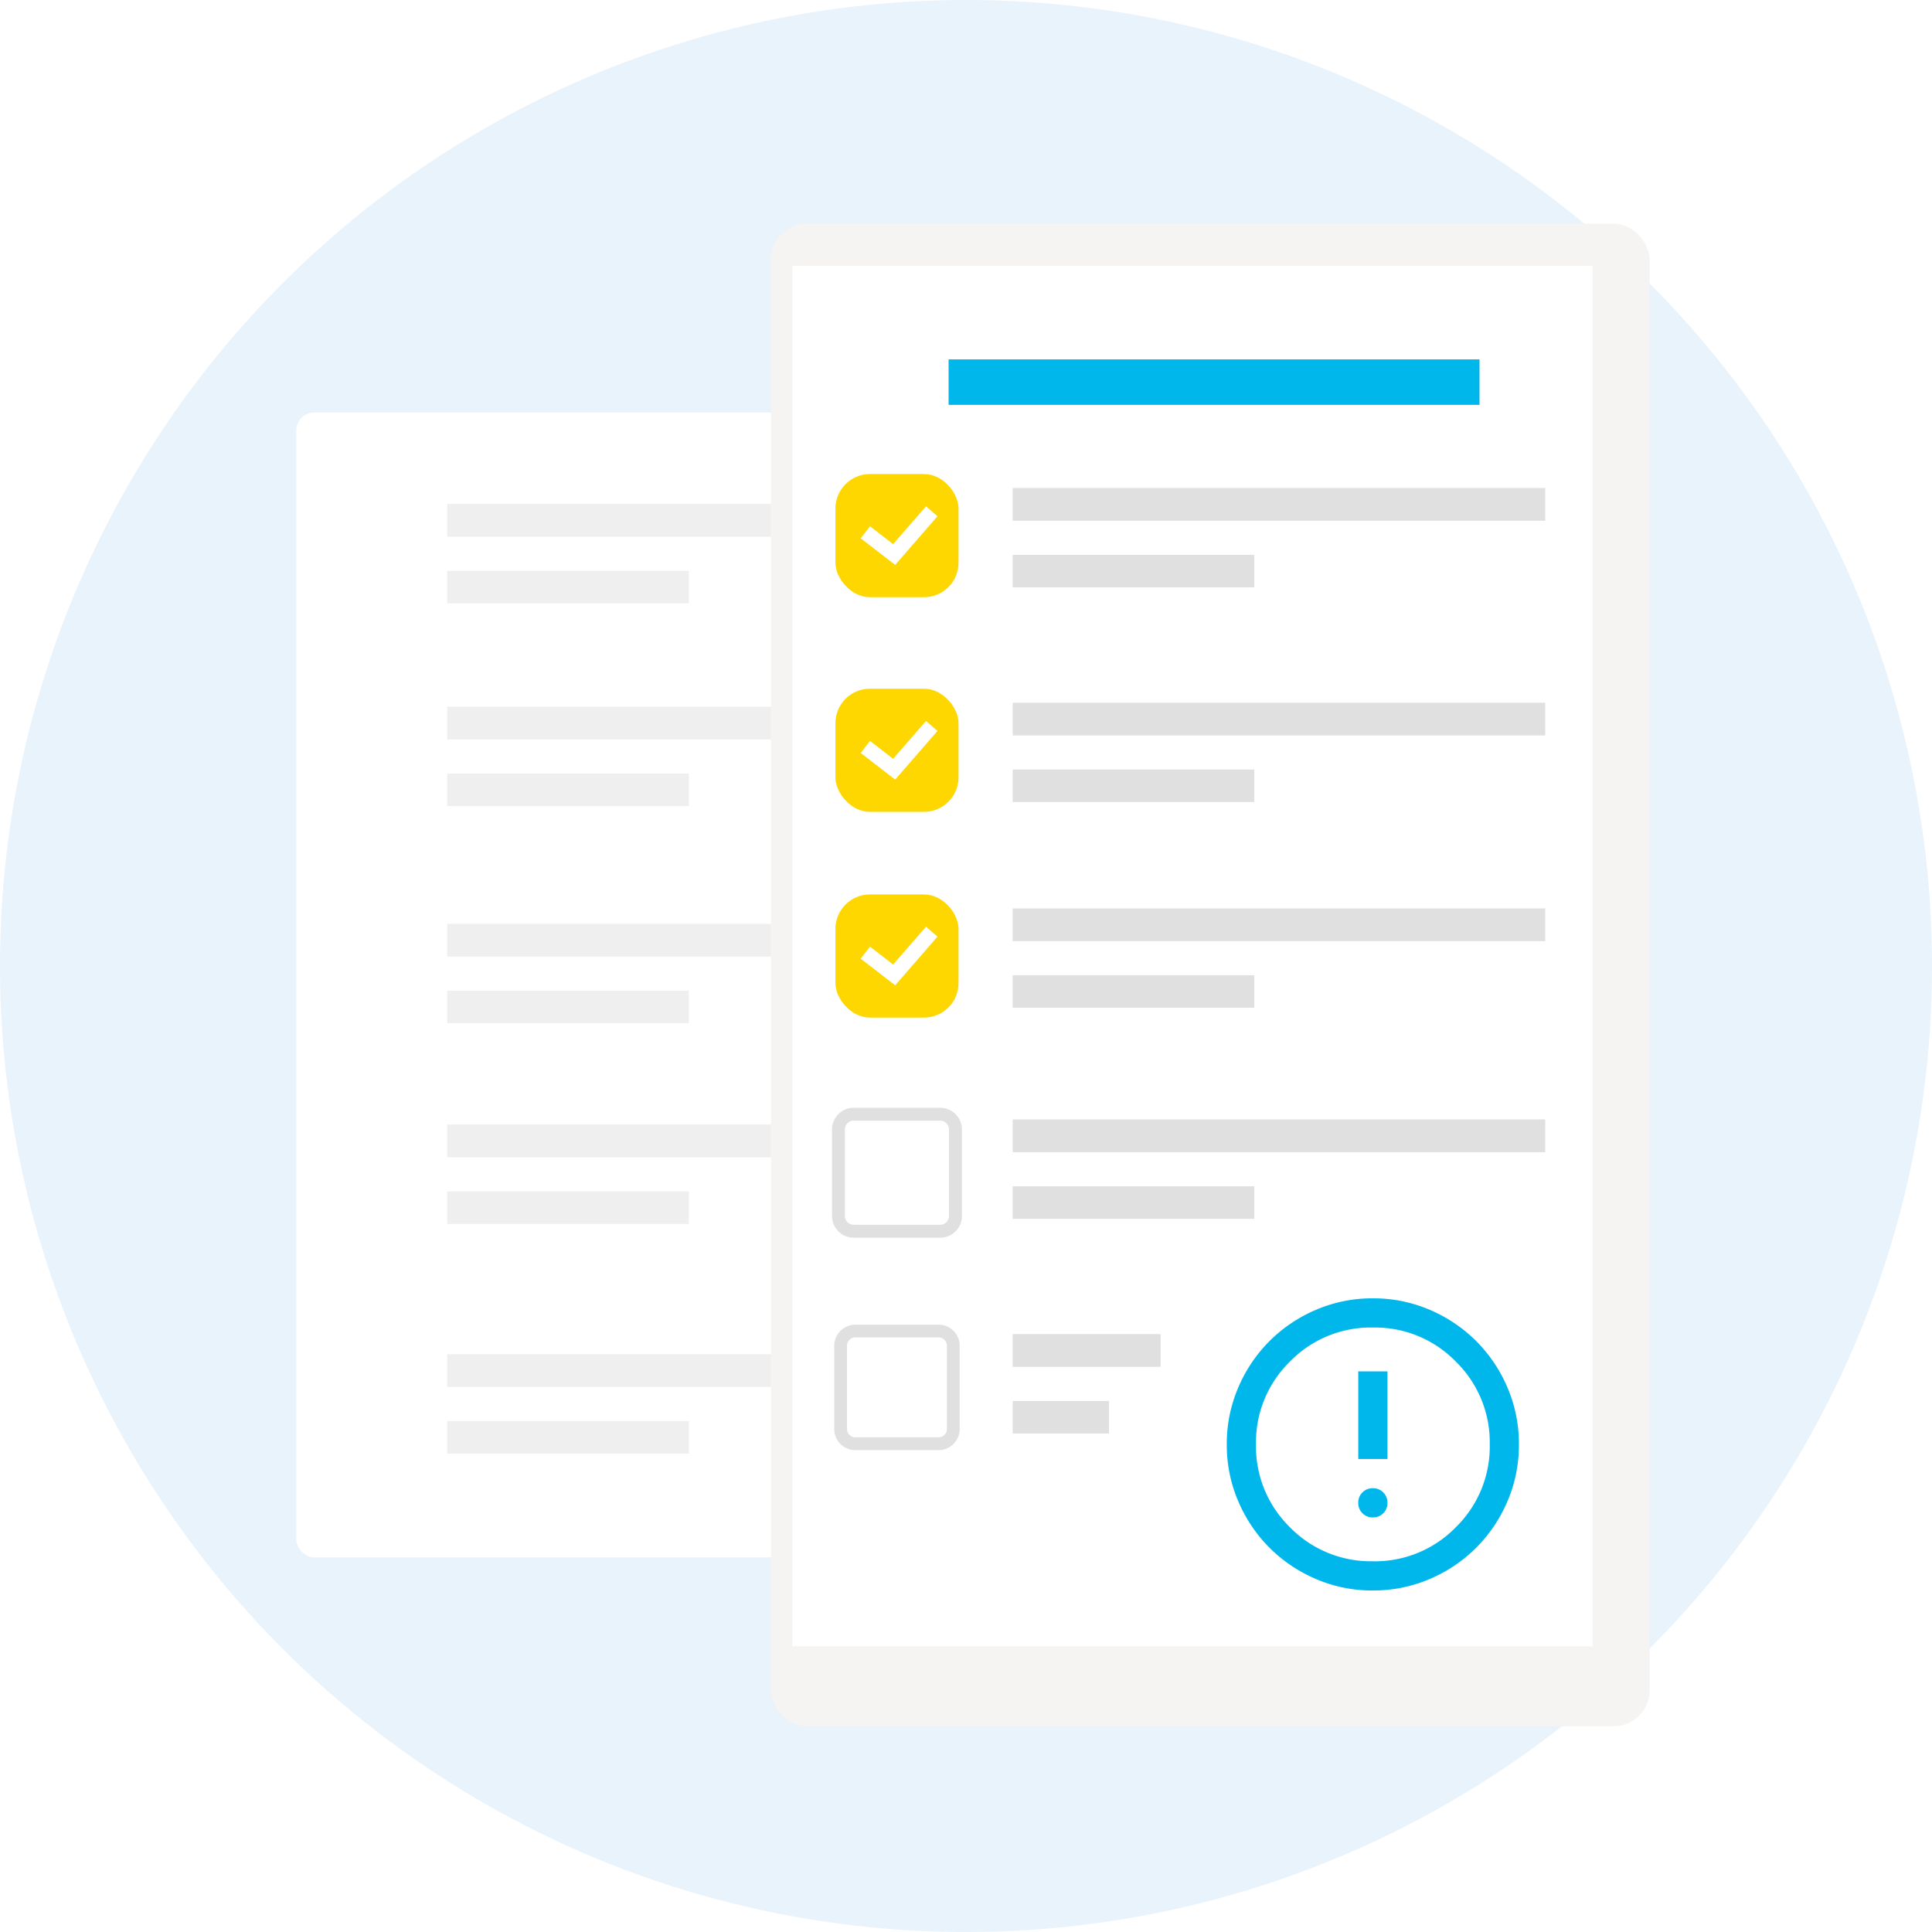 <svg xmlns="http://www.w3.org/2000/svg" xmlns:xlink="http://www.w3.org/1999/xlink" width="216" height="216" viewBox="0 0 216 216"><defs><filter id="a" x="55.621" y="16.621" width="123" height="191" filterUnits="userSpaceOnUse"><feOffset dx="2.121" dy="2.121" input="SourceAlpha"/><feGaussianBlur stdDeviation="3.5" result="b"/><feFlood flood-opacity="0.149"/><feComposite operator="in" in2="b"/><feComposite in="SourceGraphic"/></filter><filter id="c" x="22.621" y="35.621" width="142" height="149" filterUnits="userSpaceOnUse"><feOffset dx="2.121" dy="2.121" input="SourceAlpha"/><feGaussianBlur stdDeviation="3.5" result="d"/><feFlood flood-opacity="0.149"/><feComposite operator="in" in2="d"/><feComposite in="SourceGraphic"/></filter><filter id="e" x="75.203" y="14" width="120.221" height="190" filterUnits="userSpaceOnUse"><feOffset dx="2" dy="2" input="SourceAlpha"/><feGaussianBlur stdDeviation="3.5" result="f"/><feFlood flood-opacity="0.2"/><feComposite operator="in" in2="f"/><feComposite in="SourceGraphic"/></filter></defs><g transform="translate(-848 -1314.64)"><circle cx="108" cy="108" r="108" transform="translate(848 1314.64)" fill="#e8f3fc"/><g transform="matrix(1, 0, 0, 1, 848, 1314.64)" filter="url(#c)"><rect width="121" height="128" rx="2" transform="translate(31 44)" fill="#fff"/></g><g transform="translate(-56.22 -4)" opacity="0.52"><rect width="59.538" height="3.661" transform="translate(954.22 1374.987)" fill="#e0e0e0"/><rect width="27.012" height="3.635" transform="translate(954.22 1382.464)" fill="#e0e0e0"/><rect width="59.538" height="3.661" transform="translate(954.22 1397.65)" fill="#e0e0e0"/><rect width="27.012" height="3.635" transform="translate(954.22 1405.121)" fill="#e0e0e0"/><rect width="59.538" height="3.661" transform="translate(954.22 1421.928)" fill="#e0e0e0"/><rect width="27.012" height="3.635" transform="translate(954.22 1429.399)" fill="#e0e0e0"/><rect width="59.538" height="3.661" transform="translate(954.22 1444.368)" fill="#e0e0e0"/><rect width="27.012" height="3.635" transform="translate(954.22 1451.845)" fill="#e0e0e0"/><rect width="59.538" height="3.661" transform="translate(954.22 1470.044)" fill="#e0e0e0"/><rect width="27.012" height="3.635" transform="translate(954.22 1477.521)" fill="#e0e0e0"/></g><g transform="translate(918.58 1318.07)"><g transform="translate(13.623 19.57)"><g transform="matrix(1, 0, 0, 1, -84.2, -23)" filter="url(#e)"><rect width="98.221" height="168" rx="4" transform="translate(84.2 23)" fill="#f5f4f3" stroke="rgba(0,0,0,0)" stroke-miterlimit="10" stroke-width="1"/></g><path d="M10.42,32.57V186.9H99.88V32.57Z" transform="translate(-6.037 -25.839)" fill="#fff"/></g><g transform="translate(0 -4.789)"><rect width="59.538" height="3.661" transform="translate(42.64 55.917)" fill="#e0e0e0"/><rect width="27.012" height="3.635" transform="translate(42.64 63.394)" fill="#e0e0e0"/><rect width="13.767" height="13.767" rx="3.86" transform="translate(22.819 54.359)" fill="#fed700"/><path d="M48.317,100.275,44.46,97.3,45.5,95.952l2.584,2,3.676-4.23,1.284,1.113Z" transform="translate(-18.813 -35.758)" fill="#fff"/></g><g transform="translate(0 -3.446)"><rect width="59.538" height="3.661" transform="translate(42.64 78.58)" fill="#e0e0e0"/><rect width="27.012" height="3.635" transform="translate(42.64 86.051)" fill="#e0e0e0"/><rect width="13.767" height="13.767" rx="3.86" transform="translate(22.819 77.016)" fill="#fed700"/><path d="M48.317,144.035l-3.857-2.977,1.041-1.346,2.584,2,3.676-4.23,1.284,1.113Z" transform="translate(-18.813 -56.86)" fill="#fff"/></g><g transform="translate(0 -4.724)"><rect width="59.538" height="3.661" transform="translate(42.64 102.858)" fill="#e0e0e0"/><rect width="27.012" height="3.635" transform="translate(42.64 110.329)" fill="#e0e0e0"/><rect width="13.767" height="13.767" rx="3.86" transform="translate(22.819 101.294)" fill="#fed700"/><path d="M48.317,190.925l-3.857-2.977L45.5,186.6l2.584,2,3.676-4.23,1.284,1.113Z" transform="translate(-18.813 -79.472)" fill="#fff"/></g><g transform="translate(0 -3.573)"><rect width="59.538" height="3.661" transform="translate(42.64 125.298)" fill="#e0e0e0"/><rect width="27.012" height="3.635" transform="translate(42.64 132.774)" fill="#e0e0e0"/><path d="M50.142,235.067H40.485a1.935,1.935,0,0,1-1.935-1.935v-9.658a1.935,1.935,0,0,1,1.935-1.935h9.658a1.935,1.935,0,0,1,1.935,1.935v9.658A1.935,1.935,0,0,1,50.142,235.067Zm-9.658-13.089a1.494,1.494,0,0,0-1.492,1.492v9.658a1.494,1.494,0,0,0,1.492,1.492h9.658a1.494,1.494,0,0,0,1.492-1.492V223.47a1.494,1.494,0,0,0-1.492-1.492Z" transform="translate(-15.612 -97.046)" fill="#e0e0e0" stroke="#e0e0e0" stroke-width="1"/></g><g transform="translate(0 -5.25)"><rect width="16.538" height="3.661" transform="translate(42.64 150.974)" fill="#e0e0e0"/><rect width="10.769" height="3.635" transform="translate(42.64 158.451)" fill="#e0e0e0"/><path d="M49.714,284.157h-9.3a1.863,1.863,0,0,1-1.863-1.863v-9.3a1.863,1.863,0,0,1,1.863-1.863h9.3a1.863,1.863,0,0,1,1.863,1.863v9.3A1.863,1.863,0,0,1,49.714,284.157Zm-9.3-12.605a1.438,1.438,0,0,0-1.436,1.436v9.3a1.439,1.439,0,0,0,1.436,1.436h9.3a1.439,1.439,0,0,0,1.436-1.436v-9.3a1.438,1.438,0,0,0-1.436-1.436Z" transform="translate(-15.362 -120.71)" fill="#00b7ec" stroke="#e0e0e0" stroke-width="1"/></g><rect width="59.357" height="5.084" transform="translate(35.474 36.751)" fill="#00b7ec"/></g><path d="M96.33-855.505a1.58,1.58,0,0,0,1.164-.469,1.58,1.58,0,0,0,.469-1.163,1.58,1.58,0,0,0-.469-1.164,1.58,1.58,0,0,0-1.164-.469,1.58,1.58,0,0,0-1.164.469,1.58,1.58,0,0,0-.469,1.164,1.58,1.58,0,0,0,.469,1.163A1.58,1.58,0,0,0,96.33-855.505ZM94.7-862.037h3.266v-9.8H94.7Zm1.633,14.7a15.9,15.9,0,0,1-6.369-1.286,16.492,16.492,0,0,1-5.185-3.49,16.491,16.491,0,0,1-3.491-5.185A15.9,15.9,0,0,1,80-863.67a15.9,15.9,0,0,1,1.286-6.369,16.493,16.493,0,0,1,3.491-5.185,16.492,16.492,0,0,1,5.185-3.49A15.9,15.9,0,0,1,96.33-880a15.9,15.9,0,0,1,6.369,1.286,16.492,16.492,0,0,1,5.185,3.49,16.493,16.493,0,0,1,3.491,5.185,15.9,15.9,0,0,1,1.286,6.369,15.9,15.9,0,0,1-1.286,6.369,16.492,16.492,0,0,1-3.491,5.185,16.492,16.492,0,0,1-5.185,3.49A15.9,15.9,0,0,1,96.33-847.34Zm0-3.266a12.608,12.608,0,0,0,9.267-3.8,12.608,12.608,0,0,0,3.8-9.267,12.609,12.609,0,0,0-3.8-9.267,12.609,12.609,0,0,0-9.267-3.8,12.609,12.609,0,0,0-9.267,3.8,12.609,12.609,0,0,0-3.8,9.267,12.608,12.608,0,0,0,3.8,9.267A12.608,12.608,0,0,0,96.33-850.606ZM96.33-863.67Z" transform="translate(905.156 2339.796)" fill="#00b7ec"/></g></svg>